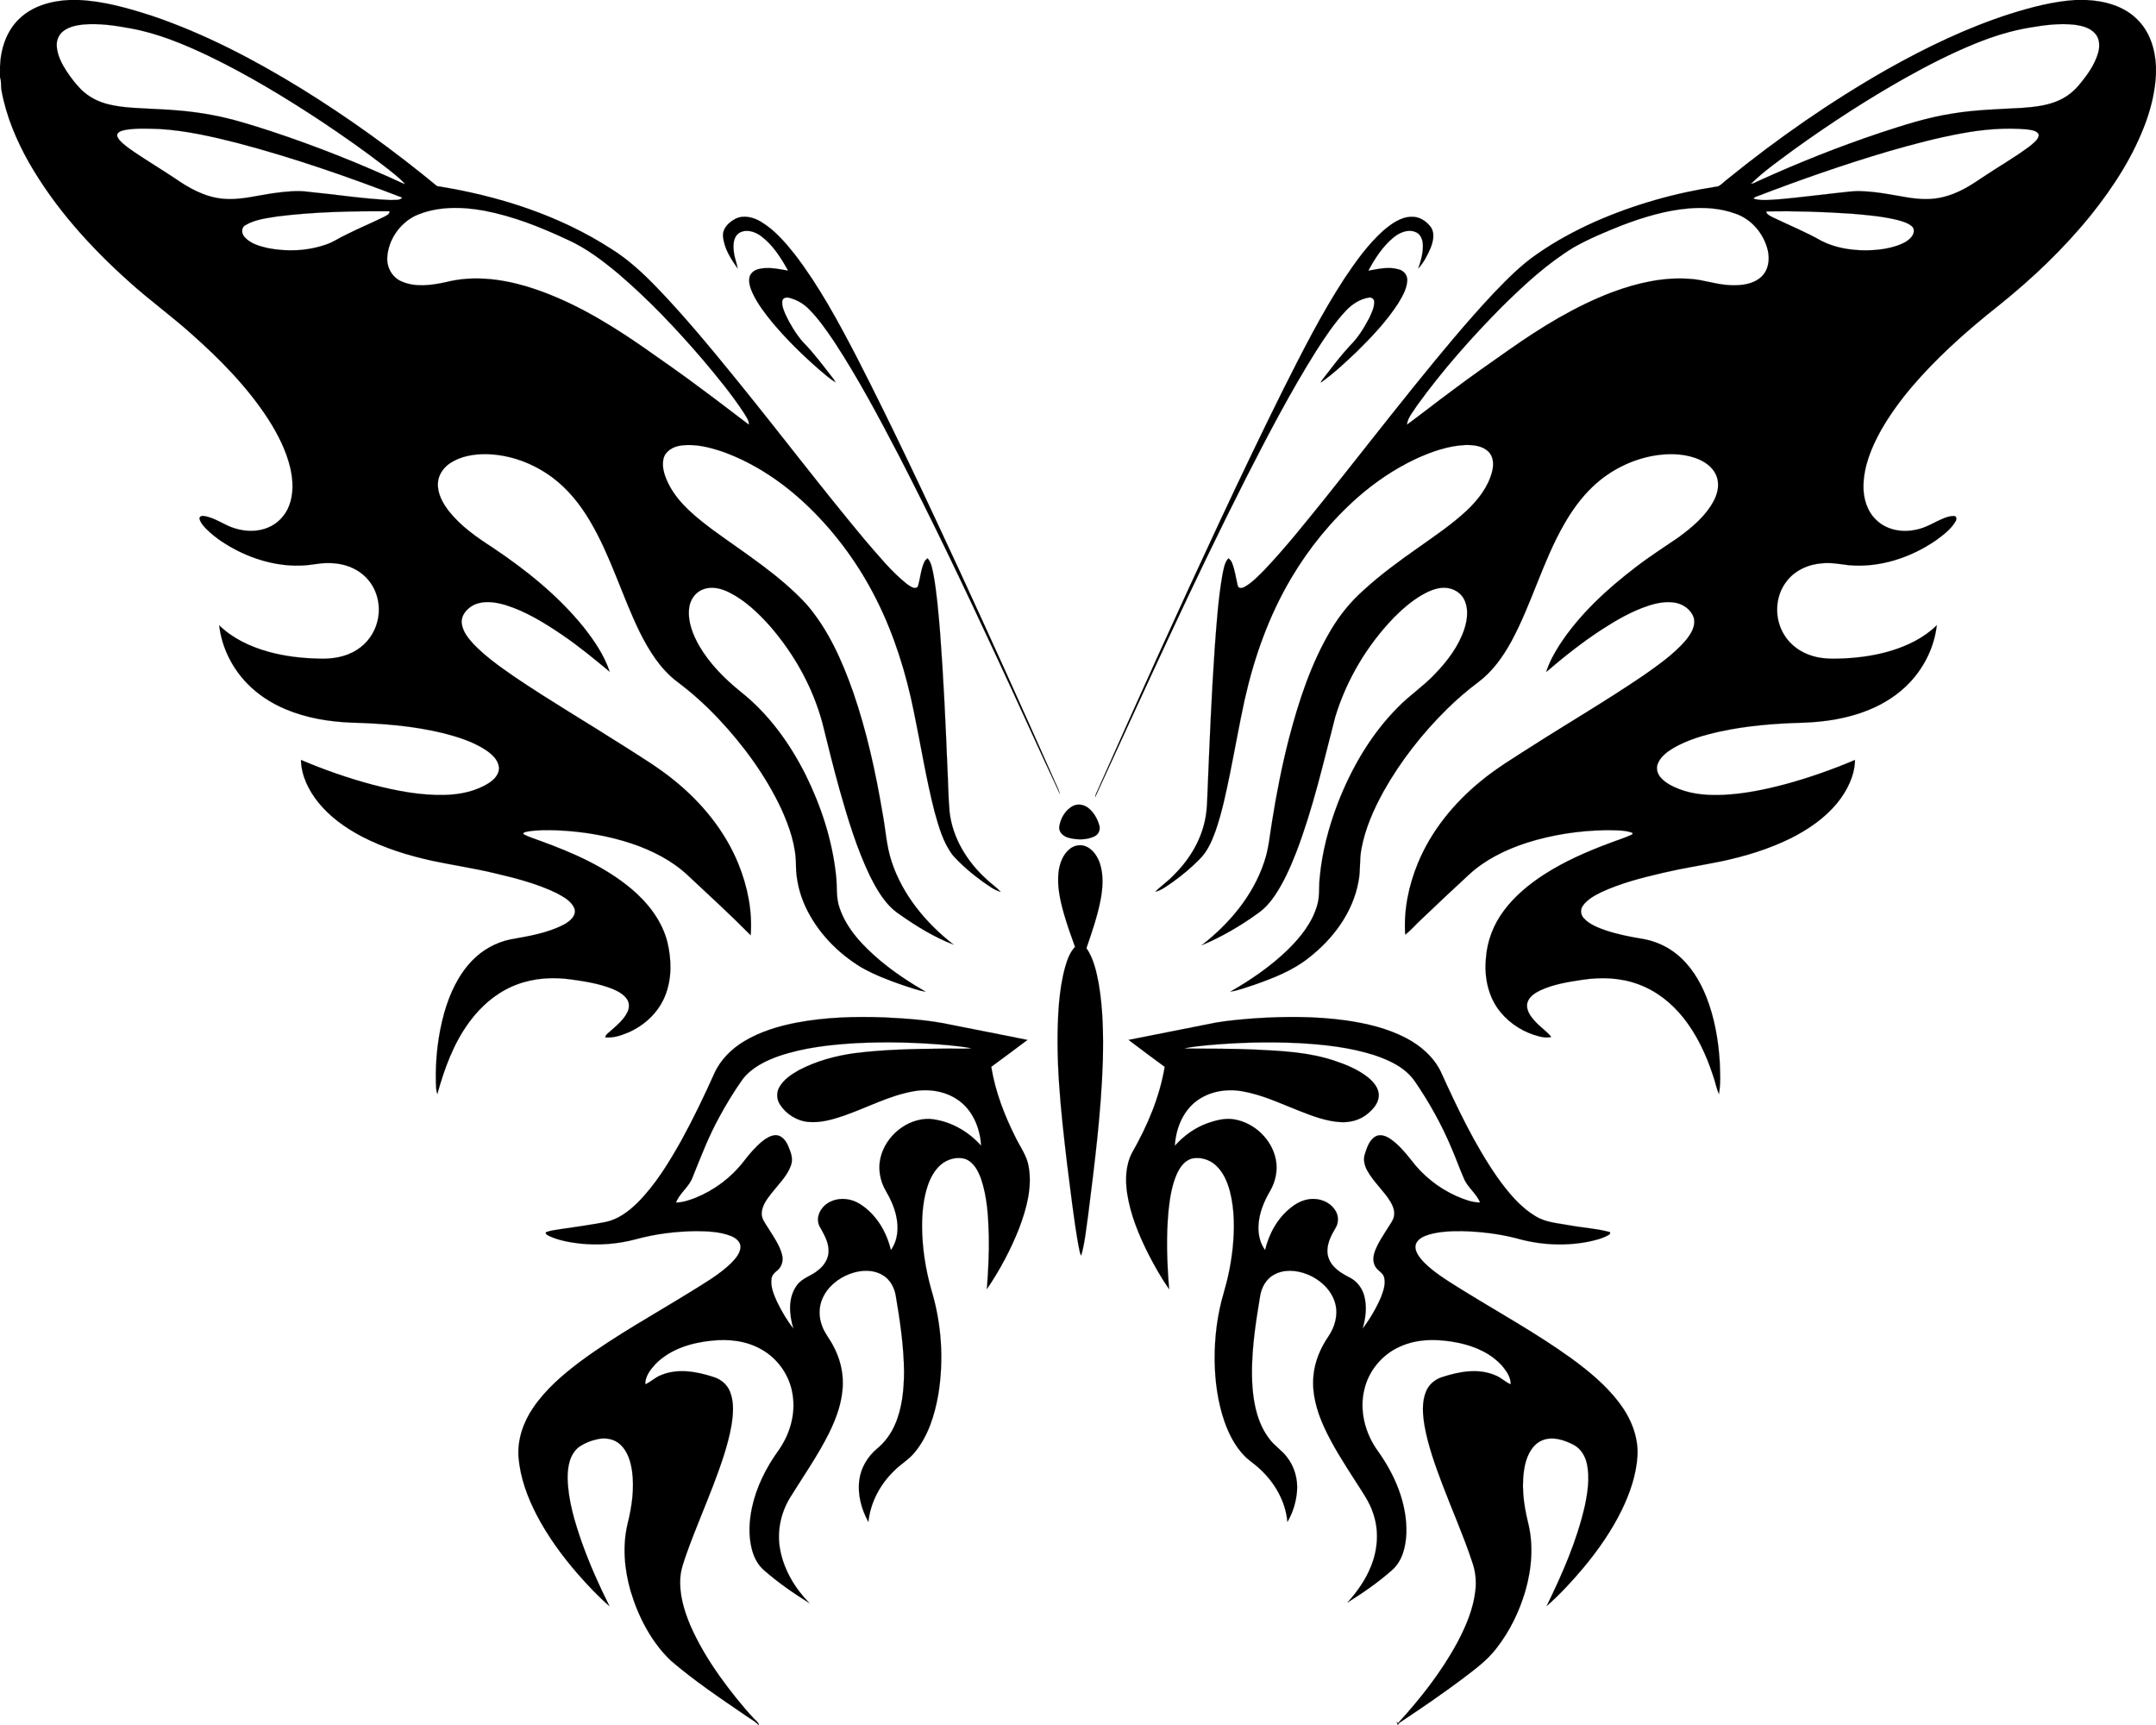 <?xml version="1.0" encoding="UTF-8"?>
<!DOCTYPE svg  PUBLIC '-//W3C//DTD SVG 1.1//EN'  'http://www.w3.org/Graphics/SVG/1.1/DTD/svg11.dtd'>
<svg enable-background="new 0 0 1920 1536" version="1.1" viewBox="0 0 1920 1536" xml:space="preserve" xmlns="http://www.w3.org/2000/svg">

<g stroke="#000" stroke-width=".094">
	<path d="m62.16 0h7.67c22.73 0.98 44.77 7.36 66.27 14.36 46.3 15.73 89.86 38.56 131.46 64.06 42.53 26.21 83.12 55.53 121.65 87.29 54.52 8.64 108.53 25.81 155.16 55.93 15.32 9.54 28.57 21.93 41.06 34.88 25.23 26.28 48.4 54.44 71.36 82.7 38.3 47.13 74.97 95.56 113.92 142.15 11.75 13.48 23.05 27.65 37.13 38.82 2.6 1.68 6.77 5.22 9.53 2.14 2.19-7.26 2.58-15.1 5.83-22.05 0.55-1.35 1.75-2.22 2.78-3.19 3.52 3.78 4.1 9.13 5.21 13.94 3.17 17.32 4.52 34.9 6 52.42 3.03 40.1 4.88 80.27 6.52 120.45 0.69 12.97 0.74 25.98 1.92 38.92 2.6 23.3 15.57 44.35 32.69 59.92 4.09 4.02 8.96 7.17 12.87 11.37-5.89-1.47-10.68-5.49-15.65-8.77-9.74-7.05-19.07-14.81-27.07-23.82-8.6-11.26-12.42-25.22-16.19-38.64-7.52-29.32-12.27-59.24-18.4-88.85-6.94-34.41-17.4-68.28-33.16-99.71-15.17-30.46-35.41-58.41-59.79-82.18-22.03-21.43-47.98-39.33-77.01-49.8-12.16-4.12-25.15-7.48-38.06-5.52-6.55 0.93-13.48 4.88-15.04 11.77-1.77 8.13 1.5 16.28 5.08 23.44 8.91 16.74 24.17 28.75 39.05 39.94 28.54 20.86 58.97 39.82 83.13 65.98 19.57 22.55 31.79 50.35 41.65 78.25 12.09 35.02 20.06 71.33 26.2 107.82 2.74 14.31 3.41 29.06 8.02 42.96 9.75 29.89 30.68 55.04 55.23 74.16-17.48-6.69-33.55-16.67-48.78-27.43-12.1-8.24-19.5-21.37-25.9-34.17-11.65-24.4-19.49-50.4-26.82-76.36-5.48-19.65-10.35-39.46-15.25-59.25-8.65-32.19-25.37-62.03-47.29-87.05-10.31-11.5-21.84-22.35-35.74-29.37-7.18-3.61-15.82-5.81-23.56-2.6-7.07 2.63-11.59 9.82-12.22 17.16-1.19 11.76 3.44 23.2 9.15 33.24 9.29 15.78 22.39 28.98 36.55 40.45 25.1 19.8 44.19 46.31 58.4 74.75 13.62 27.74 23.39 57.62 26.72 88.42 1.33 9.97-0.24 20.37 3.37 29.98 6.57 18.88 21.01 33.67 35.94 46.36 12.56 10.55 26.33 19.54 40.49 27.76-7.01-1.09-13.65-3.74-20.39-5.84-12.75-4.42-25.45-9.26-37.18-15.99-21.02-12.81-38.91-31.38-49.37-53.79-5.27-11.41-8.29-23.88-8.46-36.45 0.1-17.7-5.85-34.76-13.06-50.7-14.04-29.85-33.8-56.75-56.35-80.71-11.22-11.83-23.36-22.8-36.43-32.55-15.06-11.44-25.22-27.9-33.51-44.6-15.8-32.42-25.72-67.57-44.23-98.68-8.72-14.72-19.66-28.37-33.45-38.63-16.94-12.57-37.7-20.32-58.87-20.7-10.97-0.09-22.43 1.74-31.78 7.82-6.09 3.91-10.78 10.42-11.2 17.81-0.56 9.37 4.26 18.01 9.81 25.2 10.54 13.24 24.56 23.1 38.66 32.19 29.93 20.02 58.46 42.84 81.21 70.95 9.5 12.1 18.44 25.08 23.31 39.81-13.75-11.44-27.57-22.84-42.38-32.9-15.73-10.66-32.16-20.82-50.41-26.52-8.92-2.6-18.98-4.23-27.76-0.3-6.29 2.95-12.09 9.27-11.2 16.68 0.85 7.21 5.69 13.1 10.4 18.3 10.52 10.96 22.98 19.8 35.4 28.46 32.24 21.85 65.85 41.56 98.67 62.49 15.12 9.73 30.63 18.99 44.59 30.4 24.63 19.85 45.38 45.14 57.33 74.61 8.11 20 12.53 41.78 10.89 63.39-17.97-18.16-36.79-35.44-55.46-52.86-14.32-13.62-32.33-22.69-50.93-28.92-21.2-6.98-43.43-10.67-65.71-11.63-8.92-0.27-17.94-0.45-26.76 1.11-1.33 0.48-3.69 0.28-3.58 2.26 4.72 2.55 9.92 4.02 14.91 5.95 28.7 10.4 57.33 22.81 80.98 42.52 14.86 12.43 27.49 28.51 32.36 47.56 3.8 15.8 4.15 33.01-2.13 48.24-5.96 14.7-18.38 26.21-32.83 32.42-6.44 2.69-13.35 5.02-20.42 4.25 0.75-2.87 3.47-4.4 5.51-6.29 5.27-4.68 10.9-9.38 14.13-15.79 1.96-3.7 2.19-8.49-0.27-12.01-3.19-4.59-8.4-7.17-13.41-9.25-11.51-4.51-23.81-6.46-35.99-8.16-16.42-2.34-33.56-1.37-49.12 4.67-16.92 6.44-31.18 18.62-41.8 33.13-14.08 19.03-22.23 41.58-28.52 64.19-1.2-3.24-1.15-6.73-1.28-10.12-0.51-20.96 1.81-42.05 7.46-62.25 4.85-16.93 12.42-33.57 24.79-46.36 9.25-9.67 21.47-16.43 34.6-19.03 16.05-2.86 32.57-5.52 47.17-13.16 4.95-2.76 11.22-7.44 9.47-13.94-2.58-6.98-9.77-10.63-15.92-14.01-17.92-8.73-37.4-13.56-56.72-18.09-17.85-4.23-36.01-6.89-53.95-10.68-21.7-4.77-43.16-11.41-62.92-21.7-14.55-7.68-28.32-17.42-38.69-30.33-8.63-10.71-15.14-23.85-15.45-37.82 20.8 8.82 42.18 16.32 64.03 22.12 20.85 5.39 42.28 9.58 63.92 9.06 13.67-0.33 27.68-3.18 39.36-10.59 4.83-3.11 9.62-8.09 8.99-14.29-0.9-6.83-6.59-11.63-11.95-15.28-11.75-7.61-25.34-11.76-38.81-15.13-26.36-6.29-53.5-8.4-80.53-9.11-19.96-0.8-40.08-4.07-58.58-11.88-12.72-5.32-24.55-12.94-34.19-22.84-13.66-13.98-22.83-32.47-25.06-51.93 12.06 11.73 27.69 19.03 43.74 23.53 14.35 3.96 29.24 5.77 44.11 6.11 11.95 0.57 24.48-1.15 34.7-7.74 9.21-5.7 15.93-15.17 18.41-25.69 3.02-12.21 0.42-25.82-7.45-35.72-6.05-7.81-15.2-12.85-24.8-14.8-7.87-1.61-16.01-1.37-23.9-0.08-23.09 3.79-46.95-1.35-67.73-11.66-10.28-5.17-20.15-11.43-28.37-19.54-2.54-2.7-5.3-5.53-6.22-9.23-0.33-2.42 2.51-2.83 4.26-2.48 9.97 1.61 18.02 8.4 27.63 11.11 9.51 2.87 20.09 3.04 29.32-0.92 8.54-3.5 15.31-10.77 18.57-19.36 4.09-10.63 3.62-22.45 1.11-33.39-3.64-15.69-11.08-30.23-19.71-43.73-18.49-28.47-42.5-52.89-67.79-75.35-18.1-16.3-37.92-30.54-55.97-46.89-34.46-30.8-65.98-65.59-89.07-105.83-11.37-20.03-20.46-41.59-24.65-64.31-0.79-3.95 0.04-8.16-1.37-11.97v-9.45c0.53-15.5 5.56-31.52 16.98-42.48 11.91-11.67 28.92-16.23 45.18-16.94m-6.17 28.01c-3.83 3.09-5.79 8.08-5.47 12.96 0.46 8.28 4.48 15.82 8.88 22.66 3.85 5.73 8.05 11.26 12.92 16.16 6.75 6.65 15.49 11.06 24.67 13.21 13.46 3.23 27.38 3.25 41.12 4.07 16.86 0.7 33.71 2.15 50.31 5.27 17.78 3.24 35.03 8.74 52.2 14.28 40.16 13.22 79.51 28.87 117.91 46.56 0.58 0.2 1.74 0.59 2.32 0.79-5.71-6.29-12.65-11.27-19.27-16.52-17.84-13.73-36.31-26.63-55.03-39.14-32.51-21.47-65.94-41.71-101.07-58.63-22.15-10.51-45.09-20.05-69.33-24.41-13.86-2.59-28-4.64-42.12-3.43-6.33 0.69-12.97 2.07-18.04 6.17m48.73 90.91c-1.15 1.99 0.35 4.17 1.6 5.71 3.78 4.3 8.59 7.52 13.26 10.78 11.63 7.85 23.65 15.09 35.34 22.83 12.86 9 27.11 17.14 43.03 18.68 15.91 1.67 31.44-3.07 47.08-5.09 9.93-1.29 20.03-2.39 30.01-0.97 24.32 2.34 48.52 6.25 72.95 7.29 3.28-0.39 7.97 0.7 10.2-2.17-48.09-18.51-96.87-35.49-146.73-48.62-22.82-5.78-45.93-11.11-69.5-12.49-9.97-0.33-20.04-0.82-29.93 0.74-2.6 0.56-5.59 1.07-7.31 3.31m264.81 73.36c-13.75 6.9-23.71 21.37-24.66 36.78-0.65 8.86 4.28 17.91 12.54 21.48 12.6 5.58 26.95 3.49 39.97 0.64 23.77-6 48.85-2.94 72.06 4.02 36.07 11 68.91 30.34 99.86 51.52 18.79 13.15 37.66 26.19 55.98 39.99 14 10.32 27.72 20.99 41.61 31.45 0.29-3.83-2.43-6.89-4.15-10.04-11.06-16.91-23.96-32.5-36.95-47.93-23.5-27.36-48.37-53.68-75.88-77.06-13.73-11.37-28.11-22.31-44.47-29.64-23.81-11.15-48.49-21-74.42-25.9-20.37-3.72-42.29-4.01-61.49 4.69m-122.43 0.45c-9.71 1.61-20 2.66-28.6 7.8-3.98 2.17-3.41 7.65-0.68 10.61 5.14 5.75 12.96 7.96 20.21 9.7 17.52 3.53 36.14 2.75 53.02-3.33 6.03-2.07 11.24-5.84 17.01-8.46 11.18-5.65 22.76-10.45 34-15.97 1.96-1.18 4.96-2.17 4.87-4.94-33.31-0.18-66.74 0.44-99.83 4.59z"/>
	<path d="m1848.3 0h9.44c16.3 0.73 33.38 5.26 45.28 17.03 11.4 10.92 16.34 26.91 16.94 42.35v6.42c-0.62 14.26-3.84 28.3-8.59 41.73-11.02 30.67-28.88 58.42-49.15 83.75-24.19 29.96-52.24 56.65-82.25 80.71-15.2 12.01-30.04 24.49-44.15 37.77-23.07 21.87-44.89 45.65-60.73 73.4-8.49 15.28-15.48 32.13-15.62 49.88-0.1 10.91 3.32 22.38 11.46 30 8.85 8.63 22.22 11.24 34.1 8.88 6.93-1.17 13.32-4.24 19.47-7.51 4.88-2.23 9.9-4.93 15.39-4.95 2.88-0.09 2.72 3.32 1.46 5.03-4.16 6.92-10.79 11.88-17.21 16.57-22.61 15.56-50.4 24.71-78 22.17-7.66-0.93-15.33-2.43-23.08-1.68-12.34 0.76-24.76 6.25-32.24 16.34-10.3 13.37-10.86 33.02-2 47.27 5.57 9.27 14.94 15.93 25.28 18.92 9.31 2.91 19.19 2.6 28.83 2.17 13.89-0.73 27.78-2.75 41.12-6.79 14.96-4.58 29.55-11.63 40.75-22.77-2.15 18.75-10.7 36.61-23.52 50.4-10.39 11.24-23.58 19.64-37.74 25.32-18.56 7.42-38.6 10.49-58.5 11.12-24.83 0.67-49.73 2.67-74.04 7.98-14.12 3.22-28.29 7.26-40.88 14.59-5.48 3.34-11.06 7.44-13.65 13.53-1.85 4.17-0.68 9.16 2.28 12.52 4.37 5.12 10.63 8.12 16.79 10.53 12.51 4.84 26.16 5.66 39.45 5.07 18.39-0.89 36.53-4.63 54.31-9.31 21.36-5.77 42.28-13.12 62.65-21.76-0.31 14.18-7.03 27.45-15.81 38.29-11.14 13.6-25.97 23.7-41.58 31.52-19.45 9.61-40.37 15.91-61.53 20.44-17.38 3.55-34.93 6.22-52.2 10.3-18.79 4.38-37.69 9.15-55.22 17.38-5.94 3.02-12.2 6.32-16.06 11.96-2.36 3.31-1.95 8.05 0.86 10.99 5.1 5.63 12.49 8.37 19.48 10.86 10.75 3.6 21.91 5.77 33.08 7.61 11.03 1.9 21.59 6.6 30.28 13.67 12.15 9.82 20.54 23.51 26.27 37.89 7.31 18.59 10.8 38.52 12 58.4 0.31 9.39 0.95 18.94-0.77 28.23-2.25-5.38-3.31-11.15-5.28-16.62-6-18.44-14.38-36.36-26.53-51.58-10.53-13.16-24.28-24.01-40.23-29.71-15.81-5.84-33.13-6.4-49.66-3.86-12.7 1.9-25.64 3.95-37.38 9.4-4.81 2.35-10.01 5.64-11.5 11.11-1.46 6.45 2.93 12.25 7.08 16.68 4.35 4.93 10.08 8.46 14.16 13.64-3.47 1-7.1 0.45-10.53-0.39-13.51-3.36-25.99-11.03-34.78-21.85-10.91-13.31-14.53-31.29-12.8-48.13 1.08-15.09 6.73-29.7 15.77-41.79 9.62-13.04 22.28-23.52 35.8-32.3 18.07-11.65 37.84-20.37 57.94-27.85 7.02-2.78 14.36-4.82 21.12-8.22-0.09-0.32-0.28-0.97-0.37-1.29-7.59-2.55-15.77-2.11-23.66-2.25-23.84 0.39-47.67 4.02-70.4 11.25-18.76 6.12-37.01 15.01-51.56 28.54-14.19 13.12-28.3 26.33-42.25 39.69-4.89 4.37-9.04 9.61-14.29 13.53-1.48-21.68 3.01-43.49 11.23-63.5 11.81-28.74 31.99-53.47 55.93-73.03 13.91-11.53 29.44-20.84 44.6-30.6 33.54-21.45 67.97-41.54 100.89-63.97 12.96-9.14 26.15-18.37 36.67-30.37 4.75-5.66 9.61-12.91 7.64-20.67-2.24-7.11-9.11-12.01-16.24-13.38-8.04-1.52-16.28 0.12-23.96 2.56-14.92 4.9-28.62 12.82-41.74 21.3-17.41 11.34-33.71 24.28-49.47 37.79 2.62-8.47 6.95-16.28 11.66-23.74 17.85-27.52 42.39-49.98 68.3-69.77 12.1-9.34 25-17.54 37.59-26.18 12.56-9.18 25.08-19.61 32.19-33.76 3.35-6.73 4.71-14.96 1.54-22.01-3.39-7.55-10.8-12.41-18.37-15.07-11.96-4.18-25-4.15-37.37-2.04-20.21 3.63-39.27 13.37-54.12 27.55-10.25 9.7-18.52 21.3-25.51 33.5-19.01 33.16-28.78 70.59-46.88 104.17-7.53 13.78-16.89 26.96-29.59 36.43-9.67 7.25-18.84 15.15-27.47 23.6-22.07 21.73-41.43 46.33-56.63 73.34-8.93 16.16-16.58 33.32-19.91 51.58-1.9 9.61-0.64 19.51-2.63 29.11-5.01 27.57-22.83 51.32-44.69 68.13-14.17 11.2-31.22 17.77-48.08 23.71-7.05 2.17-13.98 5.04-21.31 6.09 18.32-10.45 35.85-22.52 51.06-37.19 11.37-11.19 21.9-24.18 26.28-39.79 2.39-7.82 1.34-16.07 2.21-24.08 2.01-22.85 7.98-45.22 16.12-66.62 12.21-31.49 29.57-61.42 53.51-85.47 10.18-10.56 22.6-18.63 32.66-29.32 11.33-11.66 21.51-25.04 26.64-40.64 2.77-8.74 3.92-18.97-0.88-27.23-3.83-6.62-11.83-9.87-19.26-9.25-6.48 0.59-12.5 3.37-18.07 6.57-9.13 5.43-17.24 12.42-24.68 19.97-23.91 24.78-42.04 55.25-52.12 88.2-10.59 40.63-19.82 81.79-34.92 121.07-5.13 13.06-10.83 26.02-18.64 37.72-4.18 6.24-9.19 12.03-15.41 16.33-15.58 11.28-32.33 21.04-50.1 28.46 24.6-19.09 45.71-44.08 55.67-73.95 4.15-11.84 5.05-24.42 7.13-36.7 3.91-24.55 8.7-48.97 14.87-73.04 8.81-33.75 19.77-67.4 37.74-97.49 7.68-12.88 17.21-24.65 28.42-34.62 15.23-14.05 32.02-26.28 48.96-38.17 14.88-10.56 30.13-20.77 43.48-33.28 9.98-9.47 18.89-20.86 22.39-34.4 1.58-5.93 1.52-13.12-3.07-17.74-5.32-5.42-13.48-6.23-20.68-6.09-15.5 0.69-30.37 6-44.34 12.43-18.77 8.85-36.11 20.61-51.69 34.28-23.35 20.67-43.32 45.11-59.16 71.96-19.86 33.53-33.02 70.68-41.48 108.62-4.73 21.72-8.58 43.62-12.99 65.41-3.56 17.3-7.13 34.69-12.98 51.4-3.21 8.74-7.02 17.62-13.69 24.33-7.43 7.62-15.61 14.49-24.26 20.69-4.95 3.26-9.72 7.3-15.6 8.71 4.81-4.95 10.63-8.81 15.44-13.79 13.8-13.36 24.61-30.3 28.69-49.22 2.13-9.19 2.09-18.68 2.53-28.05 1.71-42 3.42-84.01 6.32-125.95 1.62-21.69 3.07-43.45 6.78-64.9 1.18-5.19 1.64-11.01 5.44-15.08 1.23 1.09 2.49 2.27 3.07 3.88 2.76 6.61 3.52 13.8 5.24 20.7 0.76 2.7 4.19 2.04 6.02 0.93 6.9-3.89 12.37-9.78 17.91-15.34 19.2-20.29 36.58-42.21 54.12-63.93 26.49-33.15 52.57-66.63 79.21-99.66 22.92-28.31 46.05-56.51 71.02-83.06 11.92-12.39 24.1-24.75 38.35-34.49 16.15-11.26 33.53-20.66 51.49-28.69 34.86-15.36 71.84-25.8 109.49-31.47 3.11-1.31 5.32-4.17 8.06-6.13 44.69-36.28 92.1-69.29 142.13-97.79 34.99-19.75 71.42-37.3 109.74-49.62 19.02-5.97 38.48-11.14 58.46-12.41m-40.08 24.45c-16.96 2.74-33.41 7.91-49.29 14.37-21.28 8.67-41.78 19.14-61.82 30.35-33.89 19.09-66.57 40.3-98.16 62.97-13.59 10.1-27.67 19.73-39.79 31.62 2.75-0.35 5.08-2 7.62-3.03 35.29-16.05 71.38-30.35 108.15-42.66 20.67-6.78 41.48-13.49 63.04-16.85 20.78-3.53 41.88-3.96 62.87-5.16 11.55-0.86 23.42-2.14 33.97-7.27 6.92-3.3 12.87-8.38 17.67-14.33 6.6-8.09 12.85-16.85 15.86-26.97 1.71-5.76 1.75-12.73-2.4-17.49-4.71-5.43-12.13-7.18-18.96-8.05-12.96-1.32-25.99 0.31-38.76 2.5m-61.16 94.27c-22.05 4.04-43.75 9.76-65.25 16.01-39.53 11.63-78.43 25.28-116.9 40-1.15 0.56-2.86 0.72-3.17 2.23 7.89 2.19 16.13 0.77 24.16 0.36 16.73-1.52 33.4-3.69 50.1-5.51 7.64-0.67 15.27-2.13 22.97-1.5 13.32 0.5 26.4 3.29 39.52 5.46 10.68 1.76 21.77 2.35 32.34-0.41 12.1-2.97 22.98-9.37 33.13-16.41 14.58-9.84 29.98-18.48 44.05-29.07 3-2.73 7.28-5.39 7.63-9.81-1.51-4.12-6.9-4.19-10.57-4.87-19.37-1.71-38.93 0-58.01 3.52m-302.64 81.91c-14.48 5.76-28.94 11.77-42.56 19.39-23.79 14.41-44.34 33.45-64.07 52.88-27.28 27.52-53.08 56.64-75.79 88.07-3.3 5.5-8.36 10.55-9.06 17.16 13.82-10.12 27.24-20.81 41.07-30.94 16.44-12.39 33.34-24.16 50.19-35.98 28.66-20.12 58.8-38.64 91.66-51.08 22.01-8.15 45.52-13.64 69.12-11.81 12.17 0.69 23.76 5.23 35.98 5.61 9.54 0.42 20.19-0.67 27.54-7.42 6.38-5.86 7.7-15.4 5.81-23.51-3.46-14.85-14.57-28.14-29.24-32.9-13.13-4.74-27.34-5.67-41.17-4.52-20.48 1.78-40.34 7.76-59.48 15.05m128.49-12.41c0.26 2.87 3.32 3.87 5.47 5.12 14.63 7.08 29.77 13.18 43.91 21.25 11.91 6.04 25.44 8.21 38.7 8.33 10.19-0.04 20.53-1.19 30.13-4.78 4.49-1.76 9.13-4.09 11.88-8.23 1.64-2.52 2.13-6.49-0.52-8.53-3.56-3.02-8.22-4.22-12.61-5.47-13.38-3.28-27.16-4.48-40.85-5.62-25.32-1.75-50.73-2.52-76.11-2.07z"/>
	<path d="m654.91 194.83c7.33-3.7 16.03-1.42 22.72 2.6 12.05 7.23 21.38 18.06 30.05 28.92 21.64 28.17 38.54 59.58 54.93 90.99 32.38 63.09 62.43 127.33 92.25 191.66 28.19 61.1 55.93 122.41 83.23 183.92 1.86 4.76 4.6 9.21 5.83 14.19-19.1-40.56-37.33-81.53-56.36-122.13-28.03-60.27-56.6-120.31-87.1-179.37-17.88-34.24-36.03-68.44-57.19-100.8-6.91-10.27-13.97-20.57-22.72-29.38-4.75-4.93-10.89-8.5-17.51-10.2-2.38-0.77-5.95-0.23-6.37 2.74-0.56 4.31 1.34 8.44 2.96 12.32 4.01 8.56 9.02 16.71 15.12 23.94 9.84 9.97 18.21 21.24 26.79 32.28 0.96 1.22 1.88 2.49 2.55 3.91-5.25-3.11-9.73-7.3-14.41-11.17-14.93-13.01-29.14-26.92-41.87-42.11-6.57-8.02-12.93-16.35-17.41-25.74-2.06-4.49-3.96-9.47-2.95-14.48 0.82-3.82 4.34-6.4 7.97-7.3 8.75-2.28 17.74-0.05 26.43 1.37-6.32-11.38-13.5-22.81-24.07-30.73-5.4-4.04-13.17-6.58-19.4-2.92-5.48 3.53-5.61 10.93-4.87 16.72 0.4 5.17 2.63 9.96 3.39 15.05-6.1-8.68-12.28-18.19-13.04-29.07-0.36-6.97 5.38-12.23 11.05-15.21z"/>
	<path d="m1232.1 205.19c7.05-5.97 15.27-12.02 24.9-12.16 7.05-0.34 13.47 4.02 17.47 9.55 3.36 5.34 1.82 12.08-0.23 17.62-2.81 6.77-6.31 13.45-11.22 18.94 2.39-7.1 4.61-14.52 4.06-22.1-0.34-4.32-2.42-9.05-6.8-10.55-6.9-2.65-14.27 0.79-19.58 5.19-9.51 7.94-16.35 18.56-22.16 29.37 9-1.6 18.48-3.91 27.48-1.07 4.34 1.19 7.55 5.41 7.2 9.96-0.44 7.38-4.33 13.93-8.05 20.11-10.32 15.99-23.5 29.88-37.02 43.17-10.2 9.68-20.49 19.4-32.01 27.52 0.57-1.53 1.55-2.85 2.59-4.11 7.54-9.72 14.93-19.59 23.29-28.63 7.24-7.06 12.61-15.79 17.28-24.69 2.11-4.54 4.54-9.28 4.51-14.41 0.12-2.59-2.48-4.54-4.95-3.9-7.87 1.3-14.88 5.9-20.27 11.65-10.33 10.97-18.64 23.62-26.75 36.26-22.96 36.63-42.95 75.02-62.6 113.5-47.26 93.28-90.29 188.62-134 283.59 0.21-2.31 1.37-4.35 2.28-6.43 35.64-80.28 71.84-160.31 109.04-239.87 18.48-39.44 37.22-78.77 56.66-117.75 16.77-33.24 33.59-66.58 53.95-97.8 10.24-15.36 21.11-30.59 34.93-42.96z"/>
	<path d="m956.23 717.33c4.37-1.89 9.54-0.68 13.14 2.27 4.79 3.86 7.93 9.49 9.6 15.35 1.13 3.78-0.64 8.15-4.3 9.76-6.99 3.37-15.32 3.22-22.7 1.37-4.64-1.1-9.38-4.9-8.64-10.15 1.23-7.6 5.67-15.33 12.9-18.6z"/>
	<path d="m952.29 756.23c4.01-3.5 10-4.68 14.94-2.49 6.24 2.74 10.18 8.93 12.31 15.18 3.33 10.4 2.58 21.62 0.61 32.22-2.86 14.73-7.77 28.96-12.64 43.12 6.35 9.23 8.79 20.41 10.87 31.25 3.91 22.59 4.27 45.62 3.75 68.49-1.44 46.56-7.44 92.82-13.23 139-1.75 11.67-2.76 23.56-6.02 34.93-1.59-2.31-1.57-5.62-2.37-8.33-4.4-24.38-7.03-49.04-10.26-73.6-5.53-47.07-10.93-94.59-7.22-142.03 1-11.18 2.58-22.35 5.61-33.17 1.85-6.31 4.11-12.79 8.72-17.66-3.57-9.73-7-19.52-9.89-29.47-3.45-12.19-6.29-24.93-4.71-37.66 0.98-7.33 3.74-14.89 9.53-19.78z"/>
	<path d="m709.41 910.59c25.86-4.9 52.32-5.63 78.56-4.64 19.82 1.01 39.74 2.33 59.17 6.57 22.6 4.52 45.24 8.85 67.82 13.48-10.68 8.05-21.42 16.03-32.21 23.93 3.58 21.94 11.63 42.96 21.59 62.75 4.16 8.62 10.24 16.54 11.73 26.23 3.24 18.59-1.94 37.38-8.46 54.7-7.51 19.08-17.21 37.33-28.76 54.27 1.2-15.93 2.07-31.9 1.73-47.87-0.48-16.97-1.45-34.27-6.94-50.46-2.68-7.25-6.82-15.29-14.7-17.8-7.28-1.83-15.35 0.43-21.01 5.26-5.76 4.94-9.44 11.84-11.82 18.95-3.84 11.58-4.97 23.87-4.98 36.01 0.09 19.1 3.07 38.14 8.26 56.5 9.14 30.14 11.26 62.41 6.16 93.49-3.22 18.11-8.89 36.48-20.68 50.94-5.31 6.74-13 10.92-18.91 17.05-12.32 11.99-20.86 28.05-22.63 45.25-6.2-11.27-9.78-24.42-8.08-37.31 1.4-10.9 7.38-20.87 15.74-27.88 6.88-5.65 12.28-12.98 15.85-21.11 6.56-14.68 8.07-30.97 8.26-46.86-0.19-23.02-3.55-45.86-7.43-68.51-1.26-7.3-5.2-14.45-11.76-18.22-8.65-5.12-19.54-4.5-28.71-1.15-10.66 3.88-20.31 11.64-24.84 22.22-3.38 7.7-3.25 16.68-0.19 24.47 2.24 6.31 6.7 11.44 9.75 17.34 5.6 10.34 8.81 22.05 8.62 33.85-0.15 15.52-5.54 30.44-12.36 44.2-9.99 20.01-22.87 38.35-34.63 57.32-8.22 13.51-11.75 29.94-8.93 45.58 3.24 18.4 13.22 35.15 26.21 48.38-14.07-8.76-27.77-18.21-40.24-29.14-5.83-4.93-9.36-12.02-11.16-19.33-3-11.97-2.3-24.6 0.23-36.59 3.92-18.27 12.42-35.31 23.27-50.42 10.28-14.3 15.78-32.46 12.97-50.04-2.42-16.72-12.84-32.06-27.6-40.32-13.31-7.77-29.28-9.58-44.4-7.91-18.22 1.78-37.13 7.48-50.23 20.89-4.52 4.96-9.19 10.9-9.03 17.97 5.01-2.09 8.83-6.25 13.96-8.13 14.84-6.27 31.61-3.28 46.43 1.51 6.56 1.89 12.39 6.56 14.96 12.98 3.98 9.64 2.96 20.42 1.35 30.48-3.25 18.17-9.57 35.6-16.08 52.81-7.74 20.25-16.38 40.15-23.66 60.58-2.45 7.22-5.3 14.46-5.76 22.16-0.97 14.5 3.24 28.76 8.79 42.01 7.02 16.19 16.21 31.38 26.41 45.76 9.45 13.1 19.48 25.86 30.5 37.67 1.71 1.6 3.73 3.12 4.32 5.54h-0.41c-2.86-3.4-7.04-5.2-10.53-7.8-23.11-15.78-46.46-31.39-67.7-49.66-17.31-16.69-28.7-38.76-35.58-61.6-5.61-19.36-7.44-40.19-2.79-59.94 3.85-15.29 6.14-31.27 4.04-47.01-1.26-8.55-3.89-17.52-10.37-23.61-5.14-4.94-12.79-6.42-19.63-5.05-6.16 1.26-12.22 3.56-17.39 7.18-8.23 6.44-10.07 17.67-10.03 27.51 0.39 19.86 6.31 39.09 12.78 57.71 6.94 19.32 15.29 38.12 24.51 56.46-10.35-8.88-19.65-18.92-28.63-29.15-13.84-16-26.39-33.23-36.19-52.01-8.25-15.9-14.59-33.11-16.15-51.06-1.24-15.73 4.11-31.35 12.88-44.24 11.17-16.56 26.55-29.71 42.41-41.61 31.14-23 65.19-41.6 98.07-61.93 12.54-7.85 25.59-15.27 36.23-25.7 3.81-3.99 8-8.64 8.06-14.48-0.2-4.83-4.66-7.92-8.75-9.53-9.77-3.76-20.42-4.15-30.76-4.23-18.19 0.2-36.4 2.48-53.95 7.29-15.93 4.26-32.65 5.46-49.06 3.84-9.4-1.09-18.93-2.71-27.6-6.65-1.36-0.84-3.64-1.45-3.26-3.47 4.09-1.57 8.47-2.05 12.76-2.73 13.42-1.88 26.83-3.84 40.15-6.36 11.09-2.14 20.45-9.17 28.41-16.85 16.17-16.15 28.17-35.86 39.3-55.67 10.7-19.41 20.27-39.41 29.34-59.62 5.49-12.32 15.48-22.19 26.98-29.01 14.18-8.521 30.27-13.28 46.41-16.43m53.58 18.25c-23.43 1.36-47.08 3.95-69.4 11.53-12.11 4.32-24.38 10.31-32.35 20.75-7.57 10.72-14.44 21.93-20.67 33.48-9.42 17.06-16.38 35.29-23.65 53.32-3.04 8.86-11.6 14.21-14.96 22.89 6.13-0.07 11.99-2.13 17.63-4.31 16.7-6.8 31.62-17.99 42.65-32.27 5.05-6.5 10.35-12.89 16.77-18.09 3.47-2.71 7.47-5.24 12.03-5.34 5.2 0.26 8.68 4.83 10.65 9.2 2.39 5.45 4.84 11.59 2.72 17.54-3.35 9.65-10.98 16.83-17.15 24.69-4.06 5.2-8.49 10.86-8.94 17.71-0.4 5.36 3.37 9.57 5.95 13.88 4.56 7.4 9.84 14.66 12.09 23.19 1.46 5.04 0.02 10.89-4.13 14.25-2.51 1.93-4.96 4.34-5.24 7.69-0.81 7.02 2.07 13.81 4.89 20.09 4.12 8.44 8.86 16.66 14.69 24.04-3.81-12.44-5.04-27.48 3.05-38.53 4.58-6.54 12.83-8.32 18.71-13.28 5.67-4.27 10.02-10.99 9.52-18.31-0.24-7.89-4.59-14.7-8.22-21.41-3.97-8.84 2.53-18.65 10.83-21.93 8.21-3.63 18.01-2.21 25.46 2.56 14.34 9.1 23.62 24.65 27.41 40.97 6.3-8.57 7.02-20.03 4.81-30.14-1.71-8.07-5.19-15.65-9.36-22.73-5.06-8.76-7.05-19.4-4.67-29.31 4.61-19.5 23.6-35.27 43.89-34.64 17.64 1.52 34.04 10.76 45.74 23.87-0.9-14.54-6.55-29.51-18.12-38.87-11.76-9.55-27.99-12.29-42.64-9.5-21.71 3.95-41.29 14.7-62.01 21.81-9.94 3.4-20.41 6.32-31.01 5.39-10.3-0.86-19.9-6.93-25.43-15.58-2.95-4.53-3.25-10.61-0.54-15.31 3.95-7 10.91-11.6 17.77-15.4 15.32-7.98 32.23-12.59 49.29-14.94 26.17-3.29 52.61-3.82 78.96-4.04 8.39-0.31 16.86 0.55 25.19-0.33-6.69-1.29-13.47-2-20.24-2.69-27.24-2.48-54.65-3.26-81.97-1.9z"/>
	<path d="m1117.4 906.76c27.13-1.82 54.49-1.86 81.46 1.88 18.51 2.69 37.06 7.1 53.7 15.88 12.63 6.67 24.02 16.53 30.4 29.5 14.83 32.49 30.13 65.07 50.6 94.47 9.49 13.21 20.07 26.3 34.27 34.67 9.06 5.53 19.91 5.99 30.08 7.94 11.63 2.16 23.57 2.76 35.02 5.8 1.78 0.03 0.82 2.48-0.37 2.73-5.66 3.29-12.16 4.78-18.51 6.11-21.31 4.09-43.54 2.73-64.35-3.32-15.6-3.88-31.65-5.82-47.71-6.16-9.94-0.07-20.05 0.28-29.64 3.1-4.15 1.33-8.64 3.2-10.89 7.17-1.92 3.4-0.69 7.51 1.2 10.63 3.24 5.31 7.95 9.51 12.73 13.41 9.4 7.56 19.84 13.67 30.07 20.04 31.26 19.26 63.48 37.07 93.33 58.53 15.66 11.39 30.86 23.85 42.71 39.3 10.41 13.5 17.59 30.2 16.74 47.5-0.97 16.93-6.58 33.27-13.9 48.44-9 18.43-20.78 35.39-33.86 51.14-10.28 12.24-21.13 24.08-33.17 34.61 13.96-28.56 26.88-57.95 34.01-89.04 2.52-12.08 4.46-24.68 2.03-36.93-1.38-7.33-5.54-14.53-12.43-17.87-8.34-4.25-18.48-7.55-27.6-3.74-8.62 3.65-13.15 12.81-15.16 21.48-3.72 16.79-1.58 34.31 2.42 50.85 5.26 20.35 3.55 41.98-2.27 62.01-5.39 18.28-13.89 35.76-25.67 50.78-8.51 11.21-20.12 19.4-31.18 27.89-17.09 12.69-34.61 24.81-52.36 36.55-1.53 1.12-3.58 1.91-4.16 3.89h-0.11c-0.27-0.69-0.79-2.06-1.06-2.75l1.25 1.09c19.98-21.92 38.54-45.43 52.68-71.6 7.76-14.58 14.42-30.15 16.21-46.72 0.93-8.39 0.06-16.97-2.78-24.92-7.77-23.66-17.97-46.42-26.77-69.69-6.38-16.9-12.55-34.02-15.75-51.85-1.64-10.09-2.63-20.9 1.34-30.59 2.58-6.41 8.4-11.08 14.97-12.96 15.02-4.86 32.11-7.88 47.07-1.22 4.87 1.89 8.5 5.89 13.33 7.84 0.19-5.83-3.2-10.93-6.67-15.29-9.95-11.92-24.86-18.51-39.78-21.62-17.17-3.49-35.78-4.13-52.05 3.3-15.72 6.86-27.86 21.28-31.78 37.99-4.75 18.95 0.65 39.39 11.95 55.01 15.15 21.14 26.08 46.51 25.43 72.92-0.44 11.81-3.35 24.69-12.49 32.91-12.36 10.97-26.01 20.4-40 29.15 8.55-9.55 16.15-20.12 20.89-32.1 6.07-14.75 7.38-31.65 2.21-46.84-3.2-10.46-9.74-19.35-15.51-28.49-10.15-15.87-20.52-31.69-28.39-48.86-6.48-14.22-10.98-29.87-9.44-45.63 1.09-12.68 6.24-24.7 13.35-35.14 5.7-8.37 8.73-19.05 6.09-29.04-3.21-12.32-13.54-21.67-25.09-26.25-9.42-3.75-20.77-4.68-29.83 0.55-6.85 3.86-10.87 11.36-12.06 18.95-4.43 26.65-8.62 53.68-6.81 80.78 1.22 16.35 4.96 33.31 15.23 46.51 4.37 5.96 10.89 9.86 15.32 15.77 6.85 8.58 10.03 19.85 9.11 30.76-0.79 9.53-3.65 18.96-8.52 27.21-1.61-18.42-11.48-35.38-25.05-47.64-4.29-4.09-9.46-7.15-13.51-11.49-8.12-8.42-13.5-19.06-17.39-29.98-6.18-17.66-8.6-36.44-8.85-55.09-0.13-20.25 2.36-40.58 8.16-60 3.85-13.04 6.52-26.42 7.94-39.94 1.63-16.68 1.7-33.78-2.47-50.12-2.25-8.46-5.83-16.95-12.32-23.04-5.63-5.36-13.95-7.91-21.59-6.26-6.47 1.78-10.61 7.68-13.28 13.47-4.51 10.08-6.23 21.12-7.44 32.01-2.33 23.55-1.45 47.29 0.45 70.84-7-10.01-12.99-20.68-18.57-31.52-8.47-16.91-15.82-34.68-18.73-53.46-1.85-12.28-1.53-25.52 4.42-36.7 13.52-23.7 24.44-49.29 28.94-76.32-10.76-7.95-21.57-15.84-32.17-23.98 25.99-5.22 52.01-10.3 78.01-15.45 11.38-1.89 22.88-2.87 34.37-3.75m-43.46 24.08c-6.4 0.82-12.95 1.08-19.18 2.82 21.07 0.23 42.16-0.1 63.22 0.93 23.66 1.15 47.73 2.31 70.37 9.89 10.63 3.54 21.22 7.93 30.05 14.97 4.96 4.08 9.75 9.72 9.43 16.55-0.41 6.6-5.18 11.87-10.08 15.84-6.55 5.45-15.27 7.8-23.7 7.35-12.9-0.67-25.11-5.37-37-10.04-16.75-6.54-33.21-14.49-51.08-17.48-13.71-2.41-28.64 0.08-40 8.37-12.63 9.23-18.87 24.97-19.76 40.21 7.91-8.82 17.73-15.99 28.91-20.05 7.75-2.74 16.08-4.9 24.33-3.42 17.84 3.17 33.24 17.88 36.7 35.74 1.87 9.47-0.21 19.47-5 27.79-5.7 9.63-10.11 20.38-10.48 31.71-0.18 7.38 1.43 15.12 5.96 21.1 3.44-14.72 11.22-28.78 23.33-38.08 5.85-4.75 13.27-7.91 20.92-7.43 7.63 0.36 15.35 4.46 18.93 11.39 2.36 4.49 2.18 10.16-0.49 14.48-3.55 5.98-6.96 12.43-7.24 19.54-0.3 5.57 2.1 11.06 5.97 15.02 3.98 4.22 9.09 7.11 14.22 9.7 6.29 3.31 10.89 9.42 12.65 16.28 2.52 9.56 1.32 19.74-1.53 29.1 6.63-8.65 12.17-18.16 16.47-28.17 2.07-5.5 4.24-11.53 2.77-17.45-0.97-4.33-5.73-5.86-7.73-9.53-2.67-4.19-2.1-9.5-0.44-13.95 2.91-7.76 7.74-14.59 12.08-21.58 1.85-3.07 4.28-5.98 4.86-9.61 0.81-4.35-0.81-8.72-2.95-12.43-5.93-10.02-15.12-17.66-20.76-27.87-2.56-4.52-3.96-10.05-2.2-15.1 1.86-5.73 3.95-12.25 9.43-15.51 4.26-2.38 9.25-0.39 12.99 2.05 7.44 5.01 13.21 12.02 18.78 18.96 10.41 13.88 24.42 25 40.24 32.11 6.7 2.85 13.71 5.67 21.11 5.74-3.31-8.28-11.31-13.49-14.54-21.79-3.77-8.57-6.87-17.42-10.58-26.02-8.83-21.07-19.93-41.18-32.88-59.99-8.37-12.26-22.45-18.85-36.11-23.42-21.64-6.94-44.41-9.42-67.01-10.72-27.66-1.36-55.41-0.57-82.98 2z"/>
</g>
</svg>
